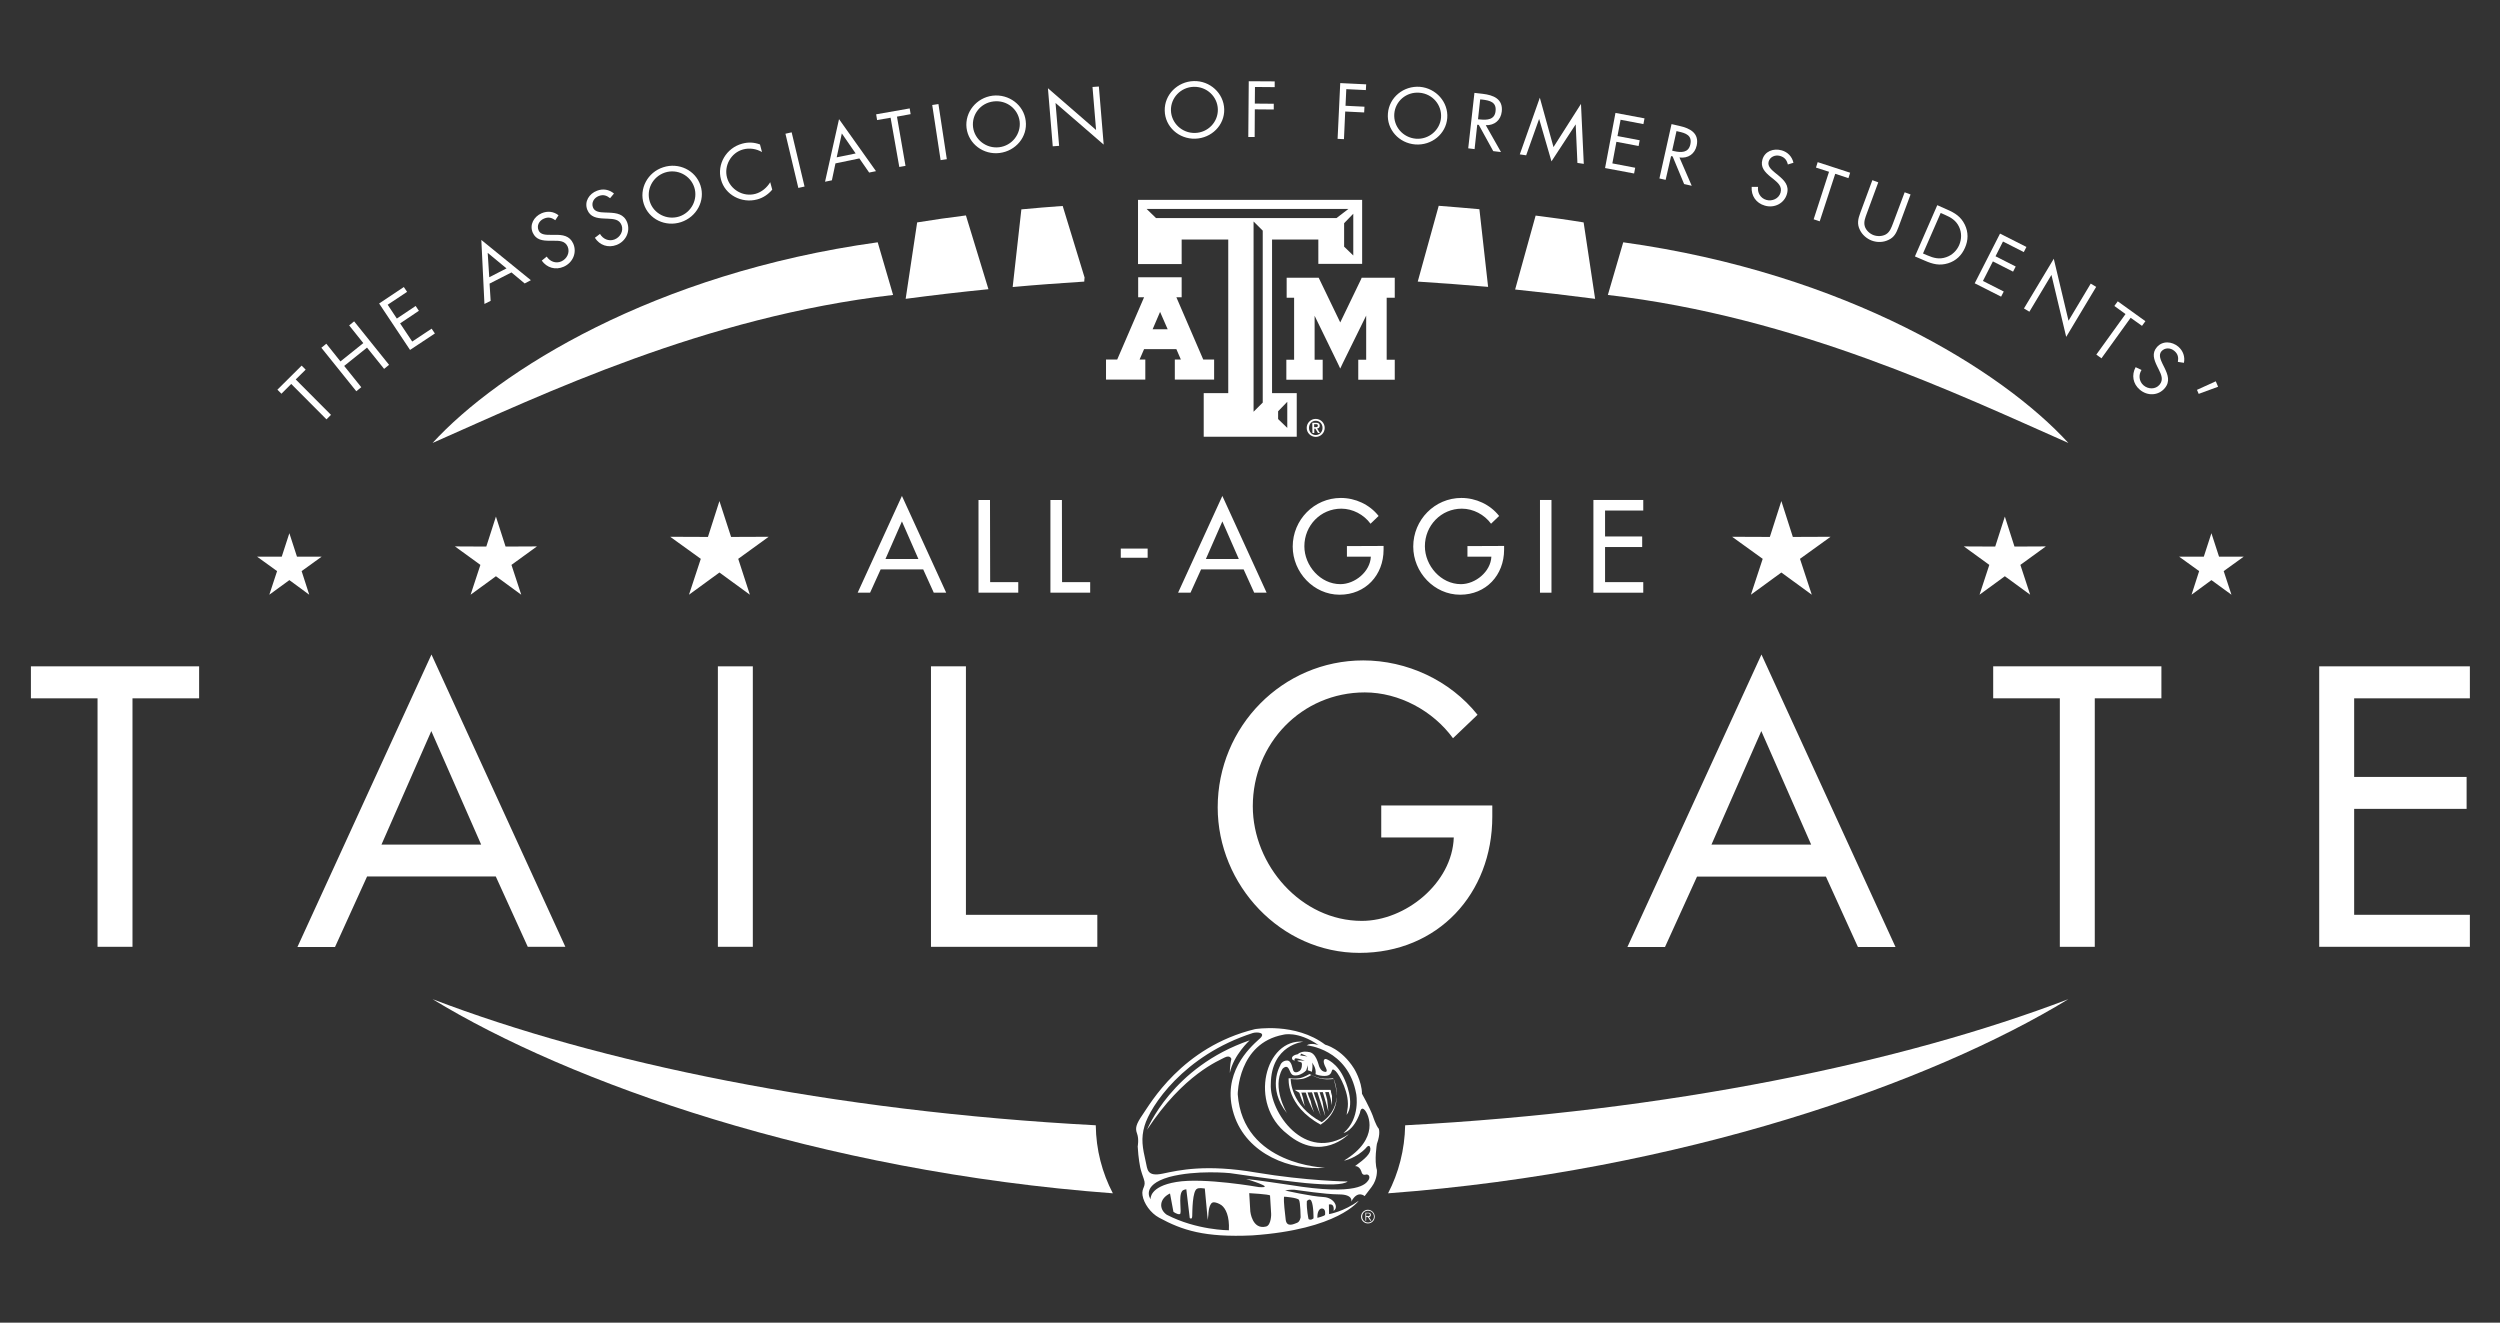 <?xml version="1.0" encoding="utf-8"?>
<!-- Generator: Adobe Illustrator 26.0.1, SVG Export Plug-In . SVG Version: 6.00 Build 0)  -->
<svg version="1.1" id="Layer_1" xmlns="http://www.w3.org/2000/svg" xmlns:xlink="http://www.w3.org/1999/xlink" x="0px" y="0px"
	 viewBox="0 0 1609.6 851.6" style="enable-background:new 0 0 1609.6 851.6;" xml:space="preserve">
<rect x="0" y="0" width="1609.6" height="851.6" fill="#333333" stroke="none"/>
<style type="text/css">
	.st0{fill:#FFFFFF;}
</style>
<g>
	<path class="st0" d="M621.9,138.7c-10.5,1.3-21,2.8-31.4,4.5l-7.4,49.2c17.4-2.3,35.2-4.4,53.3-6.2L621.9,138.7z"/>
	<path class="st0" d="M975.5,186.4c17.4,1.8,34.6,3.8,51.5,6l-7.4-49.2c-10.3-1.7-20.6-3.1-30.9-4.4L975.5,186.4z"/>
</g>
<g>
	<path class="st0" d="M904.7,724.5c-0.3,15.8-4.2,30.7-11,43.8c189.6-14.2,350.2-71.4,438-125
		C1224.6,684.2,1074.5,715.5,904.7,724.5z"/>
	<path class="st0" d="M705.5,724.5c-169.9-9-319.9-40.2-427-81.2c87.8,53.6,248.4,110.8,438,125
		C709.6,755.1,705.7,740.3,705.5,724.5z"/>
</g>
<g>
	<path class="st0" d="M1035.2,189.9c121.4,14.1,224.7,63.6,296.5,95.3c-42.5-46.5-142.6-109.2-286.6-129.2L1035.2,189.9z"/>
	<path class="st0" d="M565.1,156c-144.1,20-244.1,82.8-286.6,129.2c71.8-31.7,175.1-81.2,296.5-95.3L565.1,156z"/>
</g>
<g>
	<path class="st0" d="M684.2,132.6c-8.9,0.6-17.8,1.4-26.6,2.2l-5.6,50c15.2-1.4,30.6-2.5,46.1-3.5c0-0.9,0.1-1.7,0.2-2.6
		L684.2,132.6z"/>
	<path class="st0" d="M912.8,181.3c15.3,1,30.4,2.1,45.3,3.4l-5.6-50c-8.7-0.8-17.4-1.5-26.2-2.2L912.8,181.3z"/>
</g>
<g>
	<path class="st0" d="M85.3,609.6H62.8v-160H19.9V429h108.3v20.6H85.3V609.6z"/>
	<path class="st0" d="M236.3,564.4l-20.6,45.3h-24.2l86.3-188.3L364,609.6h-24.2l-20.6-45.3H236.3z M277.7,470.7l-32.1,73.1h64.2
		L277.7,470.7z"/>
	<path class="st0" d="M484.7,609.6h-22.5V429h22.5V609.6z"/>
	<path class="st0" d="M621.9,589h84.6v20.6H599.4V429h22.5L621.9,589L621.9,589z"/>
	<path class="st0" d="M960.8,518.6v7.2c0,49.6-35,87.7-85.5,87.7c-50.6,0-91.3-43.6-91.3-93.7c0-52,41.7-94.6,93.7-94.6
		c28,0,55.8,12.7,73.6,35l-15.8,15.1c-12.9-17.7-34.7-29.5-56.8-29.5c-40.5,0-72.1,32.8-72.1,73.3c0,37.9,31.1,73.8,70.2,73.8
		c28,0,58.2-24.2,59.2-53.7h-46.7v-20.6L960.8,518.6L960.8,518.6z"/>
	<path class="st0" d="M1092.6,564.4l-20.6,45.3h-24.2l86.3-188.3l86.3,188.3h-24.2l-20.6-45.3H1092.6z M1134,470.7l-32.1,73.1h64.2
		L1134,470.7z"/>
	<path class="st0" d="M1348.7,609.6h-22.5v-160h-42.9V429h108.3v20.6h-42.9L1348.7,609.6L1348.7,609.6z"/>
	<path class="st0" d="M1493.2,429h97v20.6h-74.5v50.6h72.4v20.6h-72.4V589h74.5v20.6h-97V429z"/>
</g>
<g>
	<g>
		<path class="st0" d="M567,366.6l-6.8,15h-8l28.5-62.3l28.5,62.3h-8l-6.8-15H567z M580.7,335.7l-10.6,24.2h21.2L580.7,335.7z"/>
		<path class="st0" d="M637.5,374.8h18.1v6.8H630v-59.7h7.4L637.5,374.8L637.5,374.8z"/>
		<path class="st0" d="M683.8,374.8h18.1v6.8h-25.6v-59.7h7.4L683.8,374.8L683.8,374.8z"/>
		<path class="st0" d="M738.9,353.2v5.9h-17.3v-5.9H738.9z"/>
		<path class="st0" d="M773.3,366.6l-6.8,15h-8l28.5-62.3l28.5,62.3h-8l-6.8-15H773.3z M787,335.7l-10.6,24.2h21.2L787,335.7z"/>
		<path class="st0" d="M890.8,351.5v2.4c0,16.4-11.6,29-28.3,29c-16.7,0-30.2-14.4-30.2-31c0-17.2,13.8-31.3,31-31.3
			c9.3,0,18.5,4.2,24.3,11.6l-5.2,5c-4.3-5.9-11.5-9.7-18.8-9.7c-13.4,0-23.8,10.9-23.8,24.2c0,12.5,10.3,24.4,23.2,24.4
			c9.3,0,19.2-8,19.6-17.7h-15.4v-6.8L890.8,351.5L890.8,351.5z"/>
		<path class="st0" d="M968.4,351.5v2.4c0,16.4-11.6,29-28.3,29c-16.7,0-30.2-14.4-30.2-31c0-17.2,13.8-31.3,31-31.3
			c9.3,0,18.5,4.2,24.3,11.6l-5.2,5c-4.3-5.9-11.5-9.7-18.8-9.7c-13.4,0-23.8,10.9-23.8,24.2c0,12.5,10.3,24.4,23.2,24.4
			c9.3,0,19.2-8,19.6-17.7h-15.4v-6.8L968.4,351.5L968.4,351.5z"/>
		<path class="st0" d="M998.9,381.6h-7.4v-59.7h7.4V381.6z"/>
		<path class="st0" d="M1025.9,321.9h32.1v6.8h-24.6v16.7h23.9v6.8h-23.9v22.6h24.6v6.8h-32.1V321.9z"/>
	</g>
	<g>
		<polygon class="st0" points="319.3,332.6 325.5,351.9 345.7,351.8 329.3,363.7 335.6,382.9 319.3,371 303,382.9 309.3,363.7 
			292.9,351.8 313.1,351.9 		"/>
	</g>
	<g>
		<polygon class="st0" points="1290.8,332.6 1284.6,351.9 1264.4,351.8 1280.8,363.7 1274.5,382.9 1290.8,371 1307.1,382.9 
			1300.8,363.7 1317.2,351.8 1297,351.9 		"/>
	</g>
	<g>
		<polygon class="st0" points="186.3,343.3 191.2,358.4 207.1,358.4 194.2,367.7 199.1,382.9 186.3,373.5 173.4,382.9 178.4,367.7 
			165.5,358.4 181.4,358.4 		"/>
	</g>
	<g>
		<polygon class="st0" points="1423.8,343.3 1418.9,358.4 1403,358.4 1415.9,367.7 1411,382.9 1423.8,373.5 1436.7,382.9 
			1431.7,367.7 1444.6,358.4 1428.7,358.4 		"/>
	</g>
	<g>
		<polygon class="st0" points="463.2,322.6 470.7,345.7 494.9,345.6 475.3,359.8 482.8,382.9 463.2,368.6 443.6,382.9 451.2,359.8 
			431.5,345.6 455.8,345.7 		"/>
	</g>
	<g>
		<polygon class="st0" points="1146.9,322.6 1139.5,345.7 1115.2,345.6 1134.9,359.8 1127.3,382.9 1146.9,368.6 1166.5,382.9 
			1158.9,359.8 1178.6,345.6 1154.3,345.7 		"/>
	</g>
</g>
<g>
	<g>
		<polygon class="st0" points="896.3,178.8 877.8,178.8 876.7,178.8 876.3,179.8 862.9,207.6 849.5,179.8 849,178.8 847.9,178.8 
			830.1,178.8 828.4,178.8 828.4,180.5 828.4,190 828.4,191.7 830.1,191.7 833.2,191.7 833.2,231.6 829.9,231.6 828.2,231.6 
			828.2,233.3 828.2,242.8 828.2,244.5 829.9,244.5 849.9,244.5 851.6,244.5 851.6,242.8 851.6,233.3 851.6,231.6 849.9,231.6 
			846.4,231.6 846.4,203.3 861.4,234.1 862.9,237.3 864.4,234.1 879.6,203.2 879.6,231.6 876.2,231.6 874.5,231.6 874.5,233.3 
			874.5,242.8 874.5,244.5 876.2,244.5 896.3,244.5 898,244.5 898,242.8 898,233.3 898,231.6 896.3,231.6 892.8,231.6 892.8,191.7 
			896.3,191.7 898,191.7 898,190 898,180.5 898,178.8 		"/>
		<path class="st0" d="M780,231.5h-5.3l-17.3-40.1h1.7h1.7v-1.7v-9.5v-1.7H759h-24.5h-1.7v1.7v9.5v1.7h1.7h2.1l-17.3,40.1h-5.5h-1.7
			v1.7v9.5v1.7h1.7h21.9h1.7v-1.7v-9.5v-1.7h-1.7h-2l2.9-6.7h20.8l2.9,6.7h-2.2h-1.7v1.7v9.5v1.7h1.7H780h1.7v-1.7v-9.5v-1.7
			L780,231.5L780,231.5z M751.8,212h-9.7l4.8-11.2L751.8,212z"/>
		<path class="st0" d="M875.1,128.7H734.6h-1.9v1.9v37.5v1.9h1.9h24.3h1.9v-1.9v-13.9h30v98.9h-13.9h-1.9v1.9v24.3v1.9h1.9h56h2
			v-1.9v-24.3v-1.9h-2h-13.9v-98.9h29.8V168v1.9h1.9h24.4h1.9V168v-37.4v-1.9H875.1z M822.9,264.8l5.9-6.1v16.8l-5.9-5.7V264.8z
			 M813,259.2l-5.9,5.9V142.6l5.9,5.9V259.2z M744.3,140.4l-6.1-5.9h130l-7.7,5.9H744.3z M871.3,164.5l-5.9-5.7v-15.1l5.9-6.1V164.5
			z"/>
	</g>
	<g>
		<path class="st0" d="M841.3,275.5c0-3.2,2.6-5.8,5.8-5.8c3.2,0,5.8,2.6,5.8,5.8c0,3.2-2.6,5.8-5.8,5.8
			C843.9,281.2,841.3,278.7,841.3,275.5z M851.5,275.5c0-2.7-1.9-4.6-4.4-4.6c-2.4,0-4.3,1.9-4.3,4.6c0,2.7,1.9,4.6,4.3,4.6
			C849.5,280.1,851.5,278.2,851.5,275.5z M844.9,272.2h2.4c1.6,0,2.4,0.6,2.4,1.9c0,1.1-0.6,1.7-1.7,1.8l1.8,2.9h-1.2l-1.7-2.8h-0.7
			v2.8h-1.2L844.9,272.2L844.9,272.2z M846.1,275h1.1c0.7,0,1.3-0.1,1.3-1c0-0.8-0.7-0.9-1.3-0.9h-1.1V275z"/>
	</g>
</g>
<g>
	<path class="st0" d="M213.1,267.1l-2.9,2.9l-22.7-22.8l-6.3,6.3l-2.6-2.6l15.6-15.5l2.6,2.6l-6.4,6.3L213.1,267.1z"/>
	<path class="st0" d="M233.9,220.9l-9.1-11.4l3.2-2.6l22.5,28l-3.2,2.6l-11-13.7l-14.7,11.8l11,13.7l-3.2,2.6l-22.5-28l3.2-2.6
		l9.1,11.4L233.9,220.9z"/>
	<path class="st0" d="M244.1,195.4l15.9-10.6l2.1,3.1l-12.5,8.3l5.9,8.9l12.1-8.1l2.1,3.1l-12.1,8.1l7.8,11.7l12.5-8.3l2.1,3.1
		L264,225.3L244.1,195.4z"/>
	<path class="st0" d="M315.2,182.6l0.7,11.1l-4,2l-2-41.2l31.9,25.9l-4,2.1l-8.5-7.1L315.2,182.6z M314,162.8l1,15.7l11.1-5.7
		L314,162.8z"/>
	<path class="st0" d="M357.5,141.8c-2.3-1.7-4.5-2.3-7.4-1c-3,1.3-4.7,4.5-3.3,7.6c1.2,2.8,4.8,2.8,7.5,2.8l2.7,0
		c5.2-0.1,9.8,0.5,12.1,5.7c2.5,5.8-0.3,12.2-6.1,14.8c-5.4,2.4-10.9,0.7-14.2-3.9l3.2-2.6c2,3.1,5.8,4.7,9.4,3.1
		c3.6-1.6,5.7-5.7,4.1-9.5c-1.7-3.8-5.3-3.8-9.1-3.8l-2.4,0c-4.7,0-8.9-0.5-11-5.2c-2.2-5.1,0.7-10.3,5.7-12.5
		c3.8-1.6,7.7-1.2,10.9,1.3L357.5,141.8z"/>
	<path class="st0" d="M392.8,127.6c-2.3-1.8-4.4-2.5-7.3-1.4c-3.1,1.2-4.9,4.3-3.7,7.4c1.1,2.9,4.7,3.1,7.4,3.2l2.7,0.1
		c5.2,0.2,9.8,0.9,11.9,6.3c2.2,5.9-0.9,12.2-6.8,14.5c-5.5,2.1-10.9,0.2-14-4.6l3.3-2.5c1.8,3.2,5.6,5,9.3,3.6
		c3.7-1.4,6-5.5,4.6-9.2c-1.5-3.9-5.2-4-8.9-4.2l-2.4-0.1c-4.7-0.2-8.9-0.9-10.8-5.7c-2-5.2,1.2-10.3,6.3-12.2
		c3.8-1.5,7.8-0.8,10.9,1.8L392.8,127.6z"/>
	<path class="st0" d="M451,119.4c3.2,9.8-2.5,20.3-12.5,23.6c-10,3.3-20.8-1.8-24-11.7c-3.2-9.8,2.5-20.4,12.5-23.6
		C437,104.4,447.8,109.6,451,119.4z M418.4,129.9c2.5,7.7,11,12,18.9,9.5c7.9-2.6,12.2-11.1,9.7-18.8c-2.5-7.7-10.9-12.1-18.9-9.5
		C420.1,113.8,415.9,122.2,418.4,129.9z"/>
	<path class="st0" d="M490.6,97.9c-3.6-2.1-8-2.8-12.1-1.7c-7.9,2.1-12.5,10.6-10.4,18.2c2.1,7.6,10.3,12.6,18.3,10.4
		c4-1.1,7.4-4,9.5-7.5l1.3,4.8c-2.5,3-5.9,5.3-9.7,6.3c-10,2.7-20.7-2.9-23.3-12.8c-2.7-9.9,3.4-20.3,13.6-23.1
		c4-1.1,7.7-0.9,11.5,0.5L490.6,97.9z"/>
	<path class="st0" d="M518,120.1l-4,0.9l-8.3-34.9l4-0.9L518,120.1z"/>
	<path class="st0" d="M537.9,105.2l-2.3,10.9l-4.4,0.9l9-40.3l23.8,33.5l-4.4,0.9l-6.3-9.1L537.9,105.2z M542,85.9l-3.3,15.4
		l12.2-2.5L542,85.9z"/>
	<path class="st0" d="M583,106.8l-4,0.7l-5.6-31.7l-8.7,1.5l-0.6-3.7l21.6-3.8l0.6,3.7l-8.8,1.6L583,106.8z"/>
	<path class="st0" d="M609.6,102.5l-4,0.6l-5.4-35.5l4-0.6L609.6,102.5z"/>
	<path class="st0" d="M660.4,77.8c1.3,10.3-6.4,19.4-16.8,20.7c-10.4,1.3-20-5.8-21.3-16.1c-1.2-10.2,6.4-19.5,16.8-20.8
		C649.6,60.4,659.2,67.6,660.4,77.8z M626.5,81.9c1,8,8.5,13.9,16.8,12.9c8.3-1,14.1-8.5,13.2-16.6c-1-8.1-8.4-13.9-16.8-12.9
		C631.2,66.3,625.5,73.8,626.5,81.9z"/>
	<path class="st0" d="M674.7,56.8l31,26.9l-2.3-27.7l4.1-0.3l3.1,37.4l-31-26.8l2.3,27.6l-4.1,0.3L674.7,56.8z"/>
	<path class="st0" d="M788.2,70.3c0.3,10.3-8.2,18.7-18.7,19c-10.5,0.3-19.4-7.7-19.6-18c-0.3-10.3,8.2-18.8,18.7-19.1
		C779,51.9,787.9,60,788.2,70.3z M753.9,71.1c0.2,8.1,7.1,14.7,15.5,14.5s14.9-7.1,14.7-15.2c-0.2-8.1-7-14.7-15.5-14.5
		C760.2,56.1,753.7,63,753.9,71.1z"/>
	<path class="st0" d="M808,56l-0.1,10.7l12.2,0.1l0,3.7l-12.2-0.1l-0.1,17.8l-4.1,0l0.3-35.9l16.7,0.1l0,3.7L808,56z"/>
	<path class="st0" d="M866.8,57.4l-0.5,10.7l12.2,0.6l-0.2,3.7l-12.2-0.6l-0.8,17.8l-4.1-0.2l1.7-35.9l16.7,0.8l-0.2,3.7L866.8,57.4
		z"/>
	<path class="st0" d="M931.8,76c-0.8,10.3-10.1,17.8-20.6,17c-10.5-0.8-18.5-9.7-17.6-20c0.8-10.3,10.1-17.9,20.6-17.1
		C924.6,56.8,932.6,65.8,931.8,76z M897.7,73.3c-0.6,8.1,5.5,15.3,13.9,16c8.3,0.7,15.6-5.6,16.2-13.6c0.6-8.1-5.4-15.3-13.9-16
		C905.4,59,898.3,65.2,897.7,73.3z"/>
	<path class="st0" d="M949.4,96l-4.1-0.5l4-35.7l5.3,0.6c6.9,0.8,13.2,3.3,12.3,11.4c-0.6,5.5-4.6,9-10.3,8.8l9.8,17.3l-5-0.6
		l-9.3-16.9l-1-0.1L949.4,96z M951.6,76.8l1.3,0.1c4.6,0.5,9.4,0.2,10-5.3c0.7-5.9-3.7-6.9-8.6-7.5L953,64L951.6,76.8z"/>
	<path class="st0" d="M991.4,62.9l8.8,31.8l17.7-27.8l1.8,38.6l-4.1-0.6l-1.1-24.7l-0.1,0l-15.5,23.7l-7.9-27.2l-0.1,0l-8.3,23.3
		l-4.1-0.6L991.4,62.9z"/>
	<path class="st0" d="M1040.1,72.7l18.7,3.5l-0.7,3.7l-14.7-2.8l-2,10.5l14.3,2.7l-0.7,3.7l-14.3-2.7l-2.6,13.9l14.7,2.8l-0.7,3.7
		l-18.7-3.5L1040.1,72.7z"/>
	<path class="st0" d="M1072.4,115.8l-4-0.9l7.8-35l5.2,1.2c6.8,1.5,12.7,4.7,11,12.6c-1.2,5.4-5.5,8.4-11.1,7.7l7.9,18.2l-4.9-1.1
		l-7.4-17.8l-1-0.2L1072.4,115.8z M1076.6,97l1.2,0.3c4.5,1,9.3,1.2,10.5-4.3c1.3-5.8-2.9-7.3-7.7-8.3l-1.2-0.3L1076.6,97z"/>
	<path class="st0" d="M1151.1,105.9c-0.7-2.8-2-4.6-5-5.5c-3.1-0.9-6.5,0.5-7.4,3.7c-0.8,3,1.9,5.2,4,7l2.1,1.7
		c4,3.3,7.3,6.6,5.7,12.1c-1.7,6-8,9.3-14.2,7.5c-5.7-1.6-8.9-6.4-8.5-12.1l4.1,0c-0.5,3.7,1.5,7.3,5.3,8.4c3.8,1.1,8.1-0.8,9.2-4.7
		c1.1-4-1.7-6.3-4.6-8.7l-1.9-1.5c-3.6-3-6.6-6.1-5.2-11c1.5-5.4,7.1-7.5,12.4-6c3.9,1.1,6.7,4,7.6,8L1151.1,105.9z"/>
	<path class="st0" d="M1171.6,142.5l-3.9-1.3l9.9-30.6l-8.4-2.7l1.1-3.5l20.9,6.8l-1.1,3.5l-8.5-2.8L1171.6,142.5z"/>
	<path class="st0" d="M1201.9,137.5c-0.9,2.5-2.1,5.3-1.3,8.1c0.7,2.6,3.2,4.9,5.7,5.8c2.5,0.9,5.6,0.8,7.9-0.5
		c2.6-1.5,3.6-4.5,4.6-7.1l7.5-20l3.8,1.4l-7.8,21.1c-1.4,3.7-2.7,6.5-6.5,8.2c-3.3,1.6-7.2,1.7-10.7,0.4c-3.2-1.2-6.1-3.7-7.6-6.8
		c-2-3.9-1.2-7.2,0.2-11l7.8-21.1l3.8,1.4L1201.9,137.5z"/>
	<path class="st0" d="M1247.3,132.1l6.3,2.8c5.1,2.2,8.9,4.6,11.4,9.7c2.4,4.9,2.3,10.1,0.1,15c-2.1,4.8-5.7,8.3-10.8,9.9
		c-5.5,1.7-9.9,0.6-15.1-1.7l-6.3-2.7L1247.3,132.1z M1240.9,164.4c4.1,1.8,7.8,2.7,12.1,1.2c3.9-1.3,6.8-4.2,8.4-7.8
		c1.6-3.8,1.7-8-0.1-11.8c-1.9-4-5.1-6-9.1-7.7l-2.7-1.2l-11.4,26.1L1240.9,164.4z"/>
	<path class="st0" d="M1287.7,150.4l17,8.6l-1.7,3.3l-13.4-6.8l-4.8,9.5l13,6.6l-1.7,3.3l-13-6.6l-6.4,12.6l13.4,6.8l-1.7,3.3
		l-17-8.6L1287.7,150.4z"/>
	<path class="st0" d="M1322.3,166.6l9.5,39.9l14.3-23.9l3.5,2.1l-19.3,32.2l-9.5-39.9l-14.2,23.7l-3.5-2.1L1322.3,166.6z"/>
	<path class="st0" d="M1353,230.7l-3.3-2.4l18.8-26.1l-7.2-5.2l2.2-3l17.8,12.8l-2.2,3l-7.3-5.2L1353,230.7z"/>
	<path class="st0" d="M1402.2,233c0.5-2.8,0.1-5.1-2.3-7.1c-2.5-2.1-6.1-2.2-8.3,0.3c-2,2.4-0.4,5.6,0.7,8l1.2,2.4
		c2.3,4.7,3.9,9.1,0.2,13.4c-4.1,4.8-11.1,5.1-16,0.9c-4.5-3.8-5.4-9.5-2.7-14.5l3.8,1.8c-2,3.1-1.7,7.3,1.3,9.9
		c3,2.6,7.7,2.7,10.3-0.4c2.7-3.2,1.1-6.5-0.5-9.8l-1.1-2.2c-2-4.2-3.5-8.3-0.1-12.2c3.6-4.2,9.6-3.8,13.8-0.3
		c3.1,2.7,4.4,6.5,3.6,10.4L1402.2,233z"/>
	<path class="st0" d="M1428.1,249l-12.5,4.6l-1.1-2.6l12.1-5.5L1428.1,249z"/>
</g>
<g>
	<path class="st0" d="M879.4,739.2c0,0,2.3-3.3,2.9,0.1c0.4,3.4-3.3,6.7-9.9,11.5c0,0,2.7-0.4,4.1,3.4c0,0,0.4,2.7,2.6,2.1
		c2.2-0.7,3.4,1.5,1.9,3.6c-1.6,2.1-6.2,10.3-50.7,3c0,0-24-3.6-28-3.8c0,0,20.2,6,8.2,5.2c0,0-35.4-6.3-53.1-3.3
		c-17.7,2.9-16.6,11.1-16.6,11.1s-6.7-8.9,11.9-14.3c17.5-4.7,39.2-2.5,39.2-2.5s32.5,4.8,48.7,6.4c15.1,1.4,24.1,1.2,27.1-1
		c0,0-26.3-0.3-59.1-5.8c-32.1-5.5-49.5-1.5-59.9,0.7c-10.3,2.2-9.9-2.7-11-7.5c-2.1-9.2-3.2-15.1-0.8-23.2
		c3.6-12.6,25.2-45.5,69.7-59.8c2.5-0.8,9.6-0.5,3.8,4.2c-5.6,5.1-24.3,21.9-16,48.1s37.3,36.5,58.7,34.4c0,0-52.9-1.5-56.2-47.3
		c0,0,0.1-32.8,29.3-38.3c0,0,9.2-2.7,22.8,6.7c0,0-4.7-1.8-7.7,0.1c0,0,26.7,2.2,31.9,31.4c0,0,2.9,15.6-8.2,25.1
		c0,0,6.4-1.2,10.6-13c0,0,0.5-4.5,3-1.9c2.5,2.7,10,18.4-13.2,32.6C865.4,747.4,873.2,745.7,879.4,739.2z M738.5,727.4
		c0,0,15.9-40.4,66.1-57.6c0,0-10.3,9.3-12.8,21c0,0,0-5.1,1-9c0,0-0.7-2.7-4.2-1C785,682.8,762,691.6,738.5,727.4z M836.3,772.5
		c1,1.4,1.1,11.2,1.1,11.2s-0.4,2.9-2.3,3.6s-6.6,3.2-7.3-1.9c-0.5-5.1-1.4-10.8-1.1-14.9C826.8,770.4,835.3,771.1,836.3,772.5z
		 M841.4,773.3c0,0,1.9-2.1,2.9-0.1c1.5,3,1.4,11.2,1.4,11.2s-1.6,1.6-3.2,0.5C842.5,785,841.1,778.6,841.4,773.3z M851.5,778.1
		c2.3,0.4,1.6,4.1,1.6,4.1c-0.5,0.8-4.9,1.9-4.9,1.9C848,780.8,849.2,777.7,851.5,778.1z M815.1,789.7c-8.9,2.2-10.1-9.7-10.1-9.7
		l-0.7-11.8c0,0,12.8,0.7,13.4,1.5l0.7,11.5C818.5,781.1,818.6,788.9,815.1,789.7z M791.2,792.1c0,0-20.8,0-40-10
		c-5.3-3.7-4.8-10.4,2.1-13.7l2.2,11.8c0,0,2.5,1.9,4.1,1.5c1.6-0.3-1.1-11.5,1.5-14.8c0.7-1,2.7-1.2,2.7-1.2l2.2,18.5
		c0,0,1.5,1.4,1.6-1.2s0-16.7,3.3-17.7c0,0,0.8-0.7,4.8-0.1l1.9,20.3l0.4-3.4c0,0,0.1-8.5,3.8-8c1.2,0.1,3,0.7,4.7,1.9
		C789.1,778,791.7,783,791.2,792.1z M887.7,726.7c-1.8-1.9-3.8-8.2-3.8-8.2c-2.3-6-7-14.3-7-14.3c-0.1-8.2-5.1-16.2-5.1-16.2
		c-8.1-12.9-18.6-15.4-18.6-15.4c-19.2-14.5-45.2-10-45.2-10c-47.2,11.5-67.7,48.5-72.3,55c-4.4,6.4-4.9,8.8-3.6,12.3
		s0.4,8.2,0.4,8.2c0.4,7.7,1.6,13.4,1.6,13.4s0.4,2.2,2.3,7.5c1.9,5.2-1.6,5.5-0.8,10.6c0.8,5.1,5.1,11.4,10.7,14.4
		c14.9,8.1,29.2,12.8,59.9,11.4c55.5-3.8,68.6-22.3,68.6-22.3c-9.5,7-19.1,8.6-19.1,8.6l-0.1-6.2c4-0.8,3,4.1,3,4.1
		c3.6-2.2,0.4-8.5-6.4-8.9c-8.2-0.4-24.8-4.2-24.8-4.2c2.7-0.7,5.9-0.5,5.9-0.5c3.7,0.4,19.1,2.9,28.7,3c9.6,0,8,4.7,8,4.7
		c4.1-7.8,8.6-3.6,8.6-3.6l4.5-5.9c4-5.3,3.4-11,3.4-11c-1.8-5.9,0-16.7,0-16.7C889,729.7,887.7,726.7,887.7,726.7z M839.2,670.7
		c0,0-20.8,1.9-21,27.3c-1,17.5,21.7,51.4,50.2,32.2c0,0-17.7,18.5-39.6-0.1C803.5,710.6,814.6,668.4,839.2,670.7z"/>
	<path class="st0" d="M867,717.8c5.8-7.4-1.2-22.6-1.2-22.6c-4.7-11.2-12.1-13.4-12.1-13.4c-1.9-0.1-1.9,2.3-0.1,5.6
		c1.6,3.2-0.5,2.7-0.5,2.7c-2.5-0.3-3.4-2.7-3.8-3.6s-1.9-9-6.9-9.2c0,0-4-1.1-7,1.5c0,0-4.7,0.7-3.3,3.4l1.4,0.8
		c0,0-0.5-1.8,1.1-1.6c1.8,0.1,5.5,1.6,5.5,1.6s-4-0.5-4.7-0.1c-0.7,0.4,2.5,0.8,2.7,1.4c0.3,0.7,0.3,4.1-1.5,5.3
		c-1.6,1.1-3.2,1-3.8-0.1c-0.7-1.1-1-6.6-4.1-6.7c-3.2,0-4.4,2.7-4.5,3.3c0,0-8.6,14.4,4.4,30.6c0,0-10-16.5-2.9-28.5
		c0,0,2.6-3,4.1,0s1.6,4.8,5.6,4.1c2.3-0.4,4.7-2.1,5.6-3.2c0.3-1,1-2.7,0.7-3.7c0.1,0.5,0.5,2.1,0.3,3.7c0.8,0.3,1.8,0.5,2.6,1
		c0.4-1.8,0.7-4.8,0.1-6c0,0,3,3.4,2.3,7.5c2.2,1,7.1,1.8,9,0.3c2.2-1.6,0.8-5.1,4-2.2c2.2,2.1,9.5,14.8,7.5,24.8L867,717.8z
		 M837.1,679.5l0.7-1.1l4,1.8L837.1,679.5z"/>
	<path class="st0" d="M850.7,694.3c3.2,0.5,7,0,7,0s0.5-0.3,1,0.5c1.2,4.7,6.6,19.2-8.4,29.3c-22.5-12.3-20.6-29.9-20.6-29.9
		s4,0.5,7,0c3.3-0.7,6.4-2.7,6.4-2.7S847,693.6,850.7,694.3z M844.3,692.1c0,0-3,2.1-6.2,2.6c-2.9,0.5-7.1,0-7.1,0s-0.4,17,20,27.8
		c15.5-10.8,7.7-27.8,7.7-27.8s-4.1,0.5-7.1,0C848,694.2,844.3,692.1,844.3,692.1z"/>
	<path class="st0" d="M856.6,701.9c0.3,1.2,0.7,2.5,1,3.7c0,2.1,0,4,0,6c-0.5-2.9-1.2-5.6-2.1-8.6
		C855.9,702.7,856.2,702.3,856.6,701.9z"/>
	<path class="st0" d="M852.9,701.9c0.5,2.1,1.1,4.1,1.6,6.2c0.3,2.6,0.5,5.1,0.8,7.7c-1.1-4.2-2.3-8.4-3.6-12.6
		C852.2,702.7,852.6,702.3,852.9,701.9z"/>
	<path class="st0" d="M849.2,701.9c0.8,2.6,1.5,4.9,2.3,7.4c0.5,3.2,1.1,6.2,1.8,9.5c-1.8-5.3-3.4-10.1-5.1-15.6
		C848.6,702.7,848.9,702.3,849.2,701.9z"/>
	<path class="st0" d="M845.4,701.9c0.8,2.7,1.6,5.3,2.6,7.8c0.7,3.2,1.4,6,2.5,9c-2.3-5.3-4.2-10.1-5.9-15.8
		C844.8,702.7,845.1,702.3,845.4,701.9z"/>
	<path class="st0" d="M841.4,701.9c0.7,2.5,1.5,4.8,2.5,7c0.5,2.6,1.2,4.9,2.2,7.4c-2.3-4.4-4-8.2-5.5-13.2
		C840.8,702.7,841.1,702.3,841.4,701.9z"/>
	<path class="st0" d="M837.4,701.9c0.5,1.8,1,3.4,1.5,4.9c0.3,1.9,0.7,3.7,1.2,5.5c-1.5-2.9-2.6-5.6-3.6-9
		C836.9,702.7,837.1,702.3,837.4,701.9z"/>
	<path class="st0" d="M856.6,701.7c-7.4,0-14.4,0-23,0c1,0.7,1.9,1.2,2.9,1.8c7.5-0.3,13.8-0.3,20.4-0.4
		C856.7,702.5,856.7,702.1,856.6,701.7z"/>
</g>
<path class="st0" d="M877,783.3c0-2.2,1.6-3.8,3.8-3.8c2.1,0,3.8,1.6,3.8,3.8s-1.8,3.8-3.8,3.8C878.7,787.1,877,785.5,877,783.3z
	 M879.1,785.9h0.5v-2.3h1.1l1.5,2.3h0.7l-1.5-2.3c0.7-0.1,1.2-0.5,1.2-1.4c0-1-0.5-1.4-1.6-1.4h-1.9
	C879.1,780.8,879.1,785.9,879.1,785.9z M879.6,781.2h1.2c0.5,0,1.2,0.1,1.2,0.8s-0.5,1-1.2,1h-1.2V781.2z M876.3,783.3
	c0,2.5,2.1,4.4,4.4,4.4c2.5,0,4.4-1.9,4.4-4.4s-2.1-4.4-4.4-4.4S876.3,780.8,876.3,783.3z"/>
</svg>
